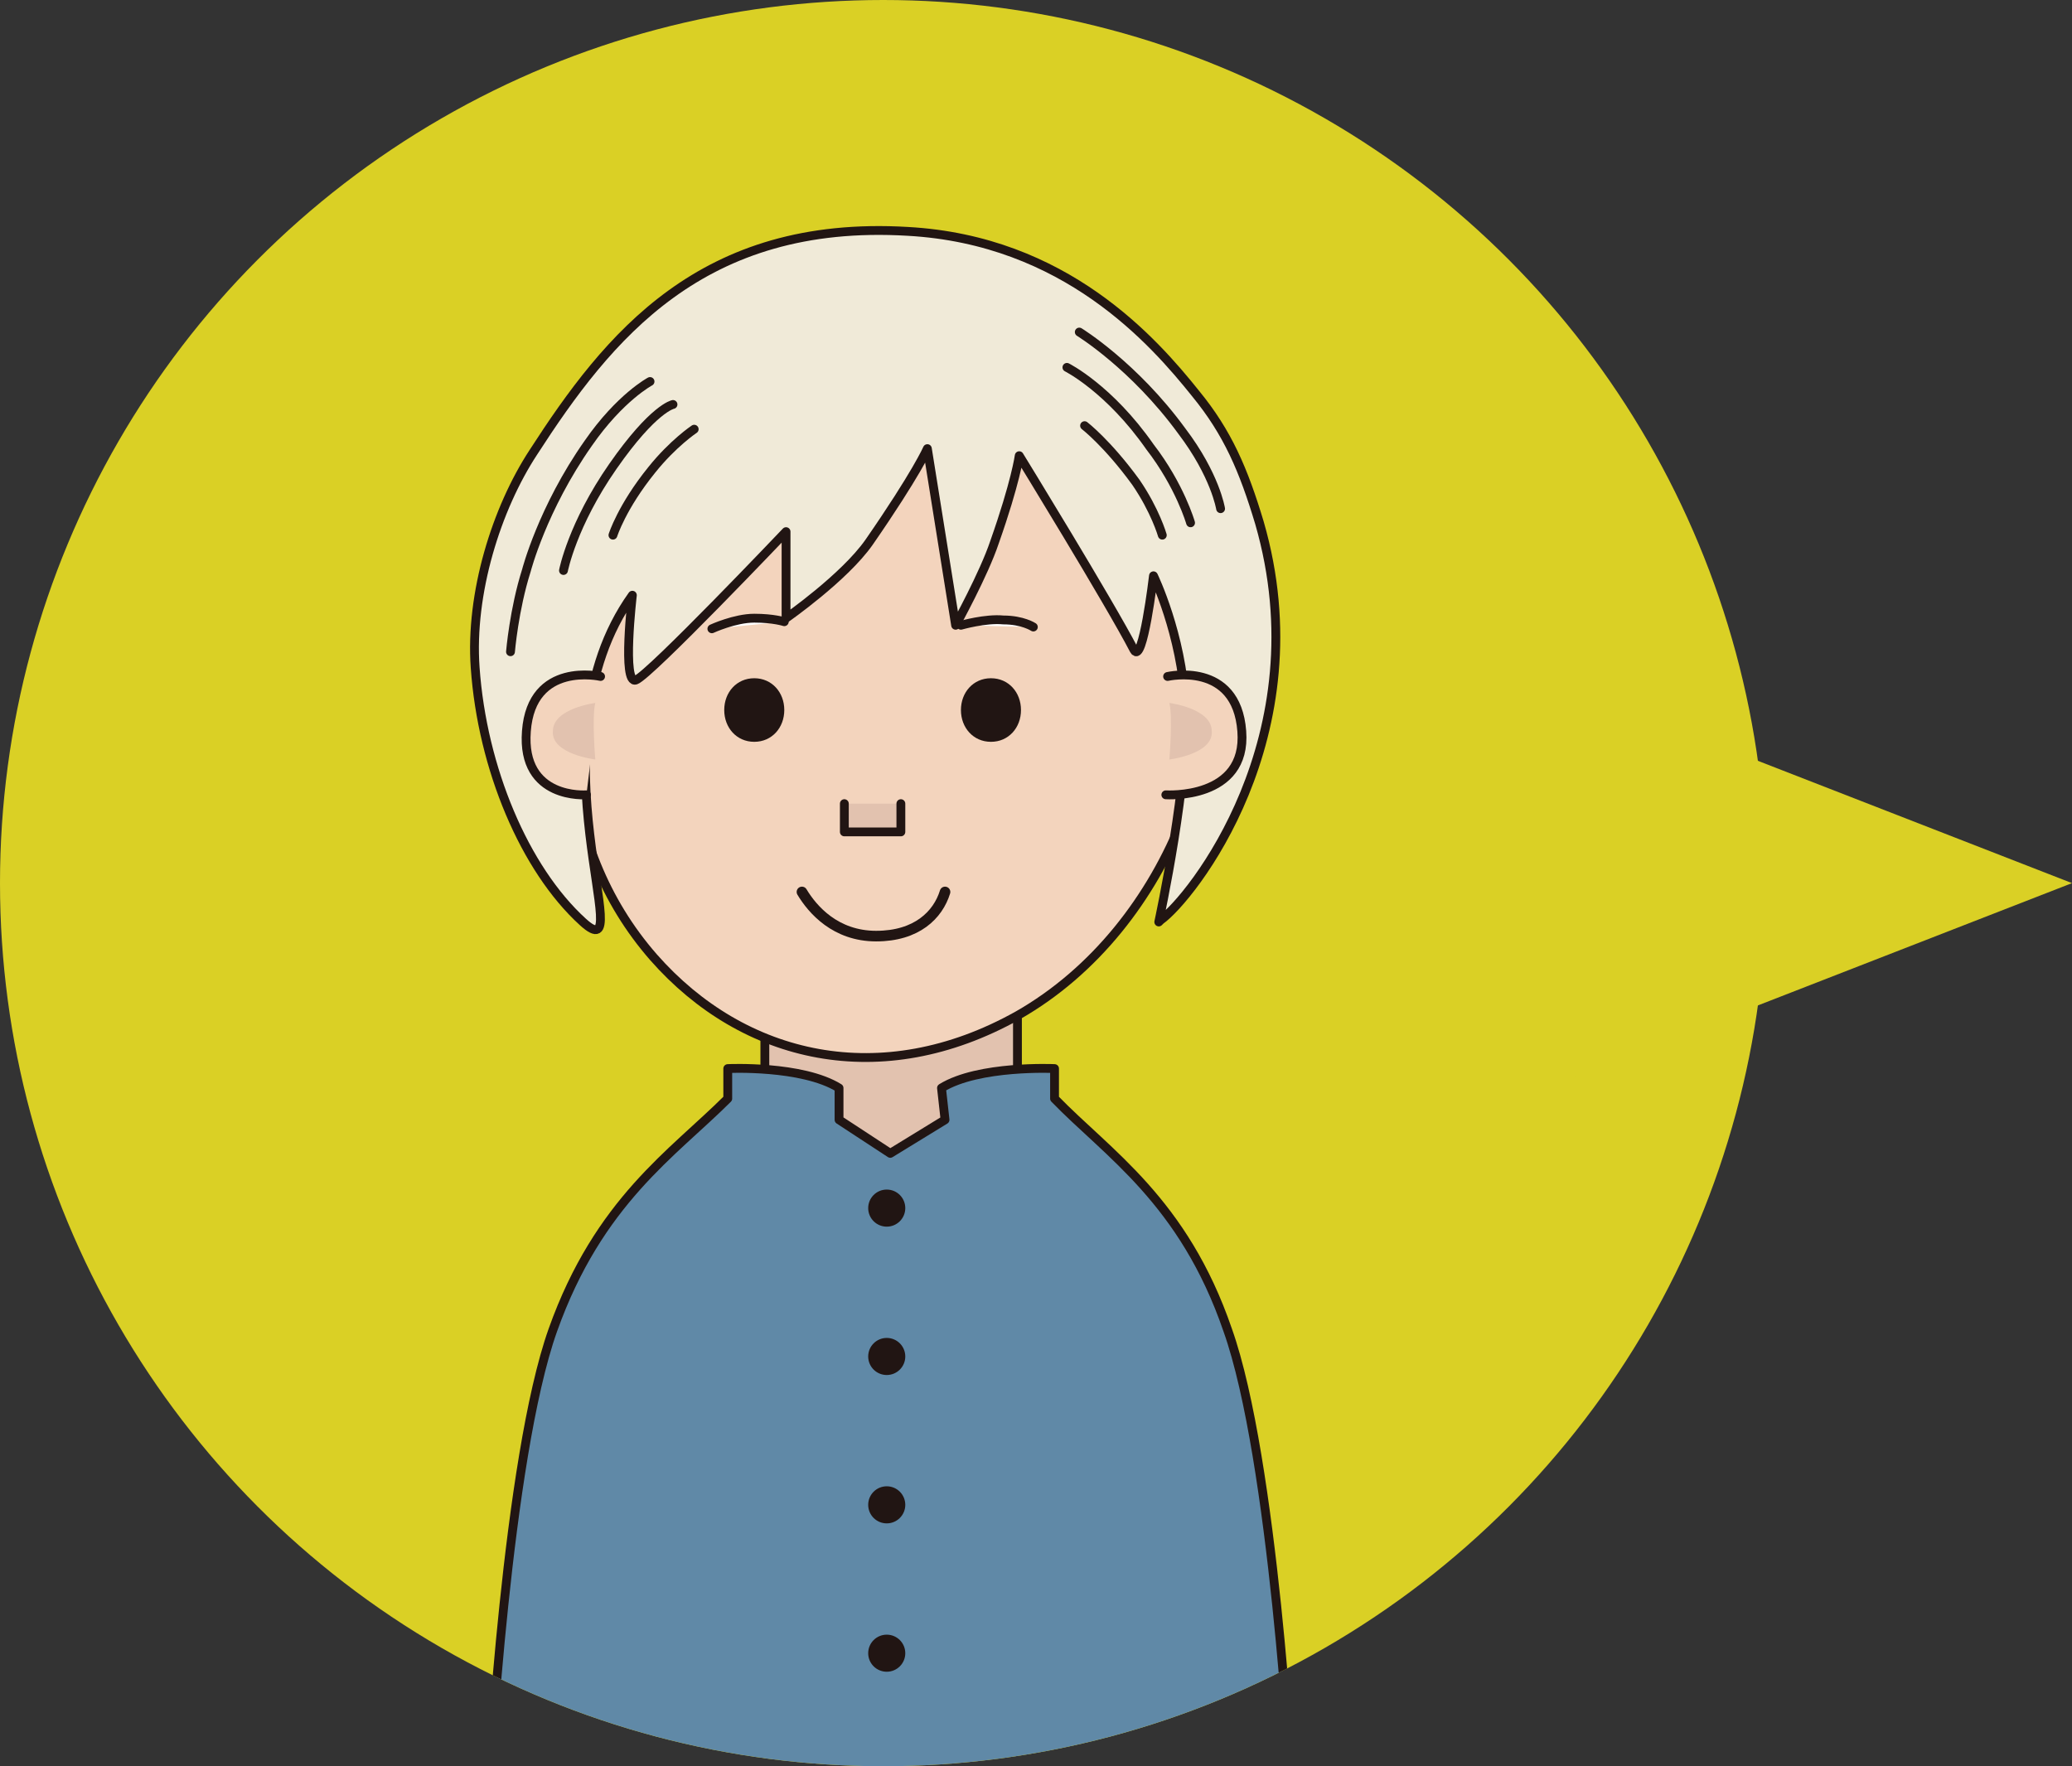 <?xml version="1.0" encoding="UTF-8"?>
<svg id="_レイヤー_1" data-name="レイヤー_1" xmlns="http://www.w3.org/2000/svg" xmlns:xlink="http://www.w3.org/1999/xlink" version="1.1" viewBox="0 0 117.3 100">
  <rect x="0" y="0" width="117.3" height="100" fill="#333333" stroke="none"/>
  <!-- Generator: Adobe Illustrator 29.5.0, SVG Export Plug-In . SVG Version: 2.1.0 Build 137)  -->
  <defs>
    <style>
      .st0, .st1, .st2 {
        fill: none;
      }

      .st3, .st4 {
        fill: #211513;
      }

      .st5 {
        fill: #dad025;
      }

      .st6, .st4, .st7, .st8, .st9, .st10, .st1, .st2, .st11 {
        stroke-linecap: round;
        stroke-linejoin: round;
      }

      .st6, .st4, .st7, .st8, .st9, .st10, .st2, .st11 {
        stroke: #211513;
      }

      .st6, .st4, .st7, .st9, .st10, .st1 {
        stroke-width: .5px;
      }

      .st6, .st12 {
        fill: #e2c2af;
      }

      .st7, .st8 {
        fill: #f3d4bd;
      }

      .st8 {
        stroke-width: .5px;
      }

      .st9 {
        fill: #6089a7;
      }

      .st10 {
        fill: #fff;
      }

      .st1 {
        stroke: #231815;
      }

      .st2 {
        stroke-width: .6px;
      }

      .st13 {
        clip-path: url(#clippath);
      }

      .st11 {
        fill: #f0ead8;
        stroke-width: .5px;
      }
    </style>
    <clipPath id="clippath">
      <circle class="st0" cx="50" cy="50" r="50"/>
    </clipPath>
  </defs>
  <circle class="st5" cx="50" cy="50" r="50"/>
  <polygon class="st5" points="85.2 62.5 72.7 50 85.2 37.5 117.3 50 85.2 62.5"/>
  <g class="st13">
    <g>
      <g>
        <polygon class="st6" points="57.6 66.2 43.3 66.2 43.3 58 57.6 56.4 57.6 66.2"/>
        <path class="st9" d="M53.3,61.6c2.1-1.3,6.4-1.1,6.4-1.1v1.7c3,3.1,7.3,5.8,9.8,13.1,2.6,7.3,3.6,25.7,3.6,25.7H27.7s1-18.4,3.6-25.7c2.6-7.3,6.8-10,9.9-13.1v-1.7c0,0,4.2-.2,6.3,1.1v1.8l2.9,1.9,3.1-1.9-.2-1.8Z"/>
        <path class="st8" d="M67.6,32.9c2.9,7.8-1.2,19.6-10,24.6-7.7,4.3-15.5,2.5-20.6-3.3-5.6-6.4-5.8-15.4-2.9-23.2,2.7-7.2,7.4-10.9,16.3-11,9.7-.1,14.8,6.5,17.2,12.9Z"/>
        <path class="st3" d="M44.4,40.2c0,1-.7,1.8-1.7,1.8s-1.7-.8-1.7-1.8.7-1.8,1.7-1.8,1.7.8,1.7,1.8Z"/>
        <path class="st3" d="M57.8,40.2c0,1-.7,1.8-1.7,1.8s-1.7-.8-1.7-1.8.7-1.8,1.7-1.8,1.7.8,1.7,1.8Z"/>
        <path class="st2" d="M45.4,50.5c.6,1,1.9,2.5,4.2,2.5,2.3,0,3.5-1.2,3.9-2.5"/>
        <polyline class="st6" points="47.8 45.5 47.8 47.1 51 47.1 51 45.5"/>
        <path class="st10" d="M40.3,35.6s1.3-.6,2.4-.6c1.1,0,1.7.2,1.7.2"/>
        <path class="st10" d="M54.4,35.4s1.4-.4,2.4-.3c1.1,0,1.7.4,1.7.4"/>
        <path class="st11" d="M65.7,52.1c1.7-1.2,9.1-10.4,5.6-22.5-.9-3-1.8-5.1-3.6-7.3-2.4-3-7.4-8.7-16.3-9.2-11.7-.7-17,6-21.2,12.5-2.1,3.2-3.6,8-3.3,12.2.4,5.7,2.8,11.4,6.1,14.4s-3.2-10.1,2.8-18.5c0,0-.6,5.1.2,4.8s8.5-8.4,8.5-8.4v4.9s3.3-2.3,4.7-4.3c2.7-3.9,3.3-5.3,3.3-5.3l1.6,10s1.6-2.9,2.2-4.7c1.2-3.4,1.4-4.9,1.4-4.9,0,0,5.1,8.3,6.5,11,.5.9,1.1-4.2,1.1-4.2,0,0,1.6,3.3,1.8,7.3.3,4-1.5,12.3-1.5,12.3Z"/>
        <path class="st7" d="M66.1,38.3s3.9-.9,4.2,3.1c.3,3.9-4.3,3.6-4.3,3.6"/>
        <path class="st7" d="M34,38.3s-3.9-.9-4.2,3.1c-.3,3.9,3.4,3.6,3.4,3.6"/>
        <circle class="st4" cx="50.2" cy="68.4" r=".8"/>
        <circle class="st4" cx="50.2" cy="76.8" r=".8"/>
        <circle class="st4" cx="50.2" cy="85.2" r=".8"/>
        <circle class="st4" cx="50.2" cy="93.6" r=".8"/>
        <g>
          <path class="st1" d="M36.8,21.6s-1.7.9-3.5,3.5c-2.6,3.7-3.5,7.2-3.5,7.2-.7,2.2-.9,4.6-.9,4.6"/>
          <path class="st1" d="M31.9,32.3s.5-2.6,2.8-5.9,3.4-3.5,3.4-3.5"/>
          <path class="st1" d="M34.7,30.3s.5-1.6,2.2-3.7c1.2-1.5,2.4-2.3,2.4-2.3"/>
        </g>
        <g>
          <path class="st1" d="M61.1,18.8s3.1,1.9,5.8,5.6c1.9,2.5,2.2,4.4,2.2,4.4"/>
          <path class="st1" d="M60.4,20.8s2.4,1.2,4.7,4.5c1.7,2.2,2.3,4.3,2.3,4.3"/>
          <path class="st1" d="M61.4,24.1s1.3,1,2.9,3.2c1.1,1.6,1.5,3,1.5,3"/>
        </g>
      </g>
      <path class="st12" d="M66.2,39.8c.2.8,0,3.2,0,3.2,0,0,2.5-.3,2.4-1.6,0-1.3-2.4-1.6-2.4-1.6Z"/>
      <path class="st12" d="M33.7,39.8c-.2.8,0,3.2,0,3.2,0,0-2.5-.3-2.4-1.6,0-1.3,2.4-1.6,2.4-1.6Z"/>
    </g>
  </g>
</svg>